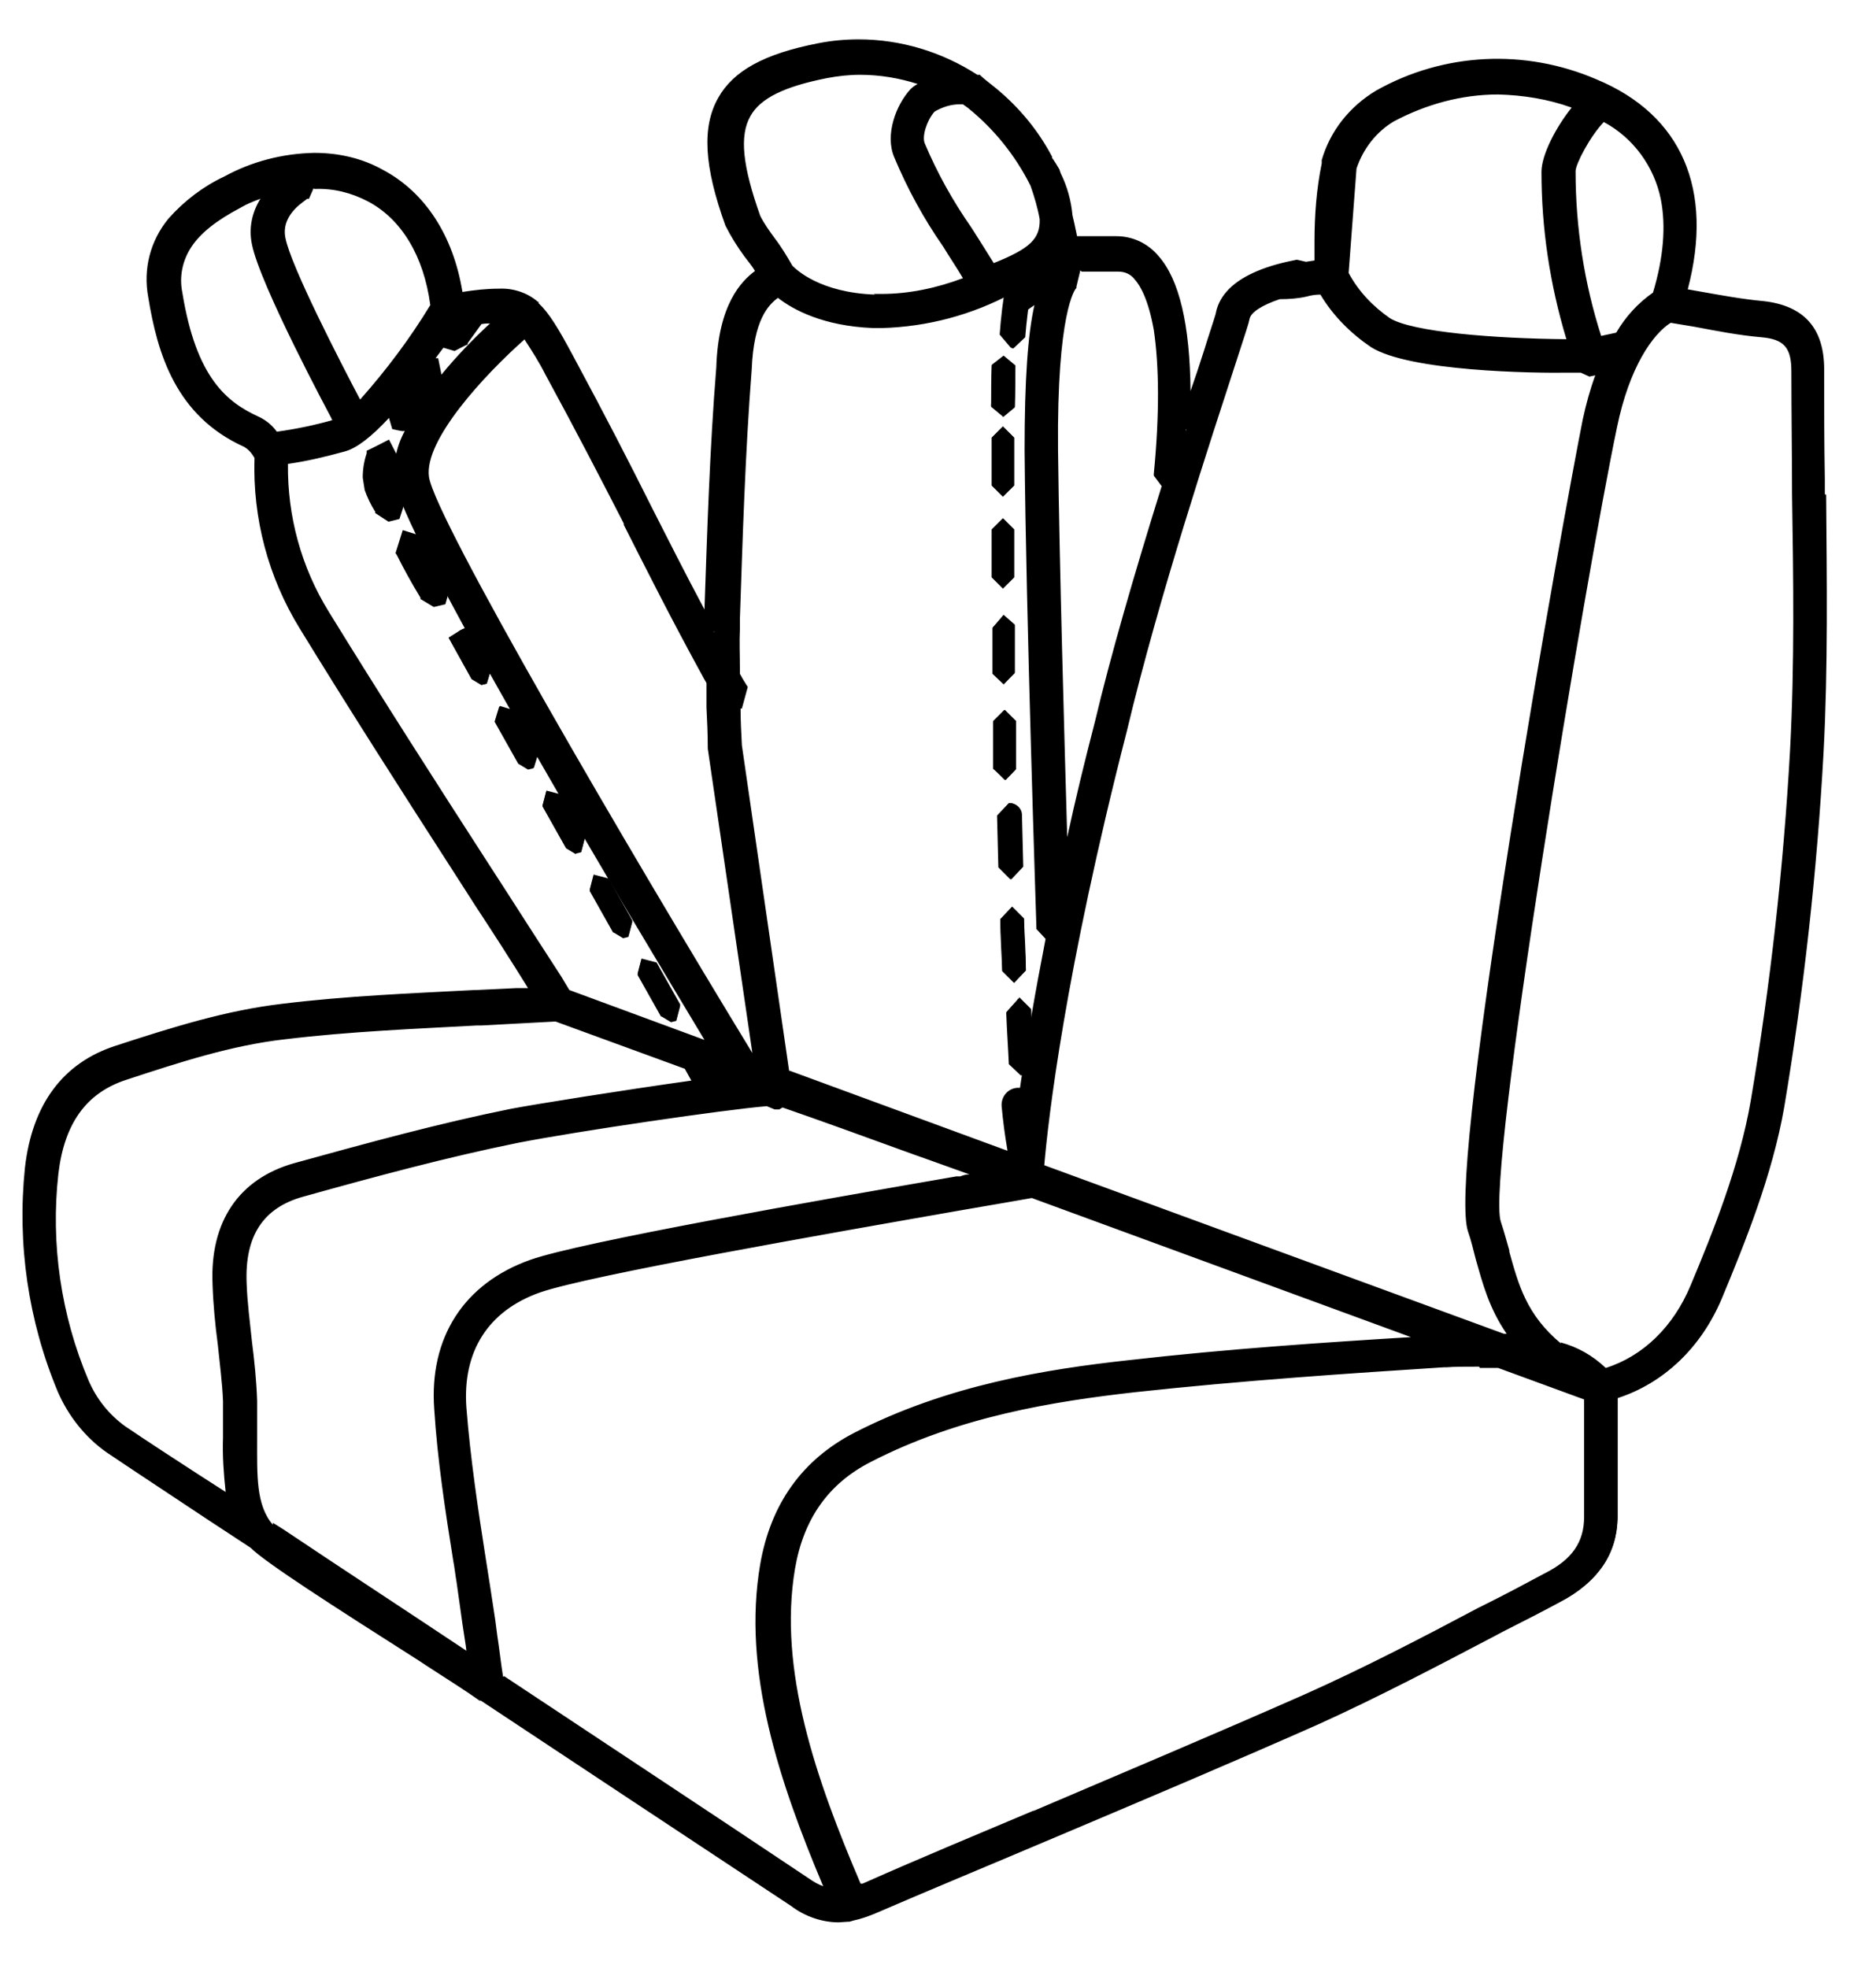 <?xml version="1.0" encoding="UTF-8"?>
<svg id="Layer_1" xmlns="http://www.w3.org/2000/svg" width="286" height="300" version="1.1" viewBox="0 0 286 300">
  <!-- Generator: Adobe Illustrator 29.5.1, SVG Export Plug-In . SVG Version: 2.1.0 Build 141)  -->
  <g id="Icon-06h">
    <g id="Group_23814">
      <g id="Group_23681">
        <path id="Path_9792" d="M100.8,154.9l1.5.9.8-.2.6-2.3-3.6-6.4-2.3-.6-.6,2.3,3.6,6.4Z"/>
        <path id="Path_9792_-_Outline" d="M102.3,155.7l-1.5-.9-3.6-6.4.6-2.3,2.3.6,3.6,6.4-.6,2.3-.8.2Z"/>
      </g>
      <g id="Group_23682">
        <path id="Path_9793" d="M93.5,142.1l1.5.9.8-.2.6-2.3-3.6-6.4-2.3-.6-.6,2.3,3.6,6.4Z"/>
        <path id="Path_9793_-_Outline" d="M95,142.9l-1.5-.9-3.6-6.4.6-2.3,2.3.6,3.6,6.4-.6,2.3-.8.2Z"/>
      </g>
      <g id="Group_23683">
        <path id="Path_9794" d="M87.8,130.1l.8-.2.6-2.3-3.6-6.4-2.3-.6-.6,2.3,3.6,6.4,1.5.9Z"/>
        <path id="Path_9794_-_Outline" d="M87.8,130.1l-1.5-.9-3.6-6.4.6-2.3,2.3.6,3.6,6.4-.6,2.3-.8.2Z"/>
      </g>
      <g id="Group_23680">
        <g id="Group_23679">
          <path id="Path_9790" d="M277.5,75.1c0-6.2-.2-12.4-.1-18.6,0-5.8-2.8-8.9-8.4-9.5-3.3-.4-6.7-1-10-1.5l-2.6-.5c4.3-15.3-.3-26.6-13.1-31.9-10.6-4.6-22.7-4-32.8,1.7-3.8,2.2-6.6,5.8-7.9,10v.3s0,0,0,0h0c-.8,3.9-1.2,7.8-1.1,11.8,0,1.2,0,2.4,0,3.7l-2.2.3-1.3-.3c-1,.2-10.3,1.7-11.4,7.2,0,.4-.9,3-1.9,5.9-1,3.2-2.4,7.3-3.9,12,.6-13.1-.9-21.8-4.6-26-1.4-1.7-3.5-2.7-5.7-2.7-1,0-5.1,0-6.7,0l-.5-2.6-.3-1.4h0c-.2-2.2-.8-4.2-1.7-6.2l-.2-.6-.9-1.6v-.2c-2.2-3.9-5-7.4-8.4-10.2h0c0,0-1.4-1.2-1.4-1.2l-.9-.7h-.3c-7-4.7-15.5-6.4-23.7-4.9-7.9,1.5-12.4,4-14.6,7.9-2.4,4.2-2,9.9,1.2,18.8.7,1.6,1.7,3.1,2.8,4.5.7,1,1.5,2.1,2,3-1.9,1.3-5.9,4.3-6.2,14.5-1,12.6-1.4,25.5-1.8,38.1v1.6c0,0,0,.6,0,.6-3.7-7-6.7-12.9-9.6-18.5-3.4-6.8-7-13.9-12-23.1-2.2-4-3.6-6.4-5.2-7.9h0s0,0,0,0c-2.4-2.3-5.3-2.1-11.8-1.2-1.3-8.7-5.4-15.4-11.8-18.8-6.7-3.6-15.3-3.2-23.4,1-5.5,2.9-12.7,7.8-11.1,17.5,1.3,8.4,4.1,17.7,14.1,22.2,1,.5,1.7,1.4,2.1,2.4-.3,9,2,17.9,6.8,25.6,8.1,13.3,16.7,26.6,25,39.5,3.5,5.4,7,10.8,10.4,16.2l.2.3c-3.2.2-6.4.3-9.5.5-9.7.4-19.7.9-29.5,2.1-8.5,1-16.8,3.6-25.2,6.4-7.7,2.6-12.1,8.6-13.2,17.9-1.3,11.5.4,23.1,4.9,33.7,1.5,3.6,4,6.7,7.2,8.9,7.3,4.9,14.6,9.7,22,14.5,2.1,2.1,12.4,8.8,25.8,17.2,3.8,2.4,7.1,4.5,9.1,5.8h0c15.8,10.4,31.7,20.9,47.5,31.4,2,1.4,4.4,2.3,6.9,2.3l1.7-.2h.1s.5,0,.5,0c1-.2,2-.5,3-.9,8.6-3.7,17.3-7.4,26-11,13.6-5.7,27.7-11.7,41.4-17.8,9.1-4.1,18.1-8.8,26.8-13.3,3.4-1.8,6.7-3.5,10.1-5.3,5.5-2.8,8.3-7,8.4-12.4,0-4.6,0-9.3,0-14.3v-4.2c7-2.1,12.7-7.4,15.9-15,3.5-8.4,7.7-18.8,9.5-29.1,3-17.9,5-35.9,6-54,.7-13.1.5-26.5.4-39.4M252.7,45.1c-1.2.7-3.5,2.4-5.8,6.2-1.1.3-2.3.6-3.4.8-2.8-8.4-4.2-17.2-4.2-26.1,0-1.6,2.8-6.5,5-8.6,11.8,6.4,11.3,18.3,8.4,27.7M212.1,17.7c8.9-5,19.5-5.6,29-1.8-2.5,2.9-5.2,7.6-5.2,10.2,0,8.9,1.4,17.8,4.1,26.3h-.6c-10.5,0-24.1-.8-28-3.3-2.8-1.9-5.2-4.4-6.8-7.4l1.2-16.3c1-3.3,3.2-6,6.2-7.8M187.8,54.6c1.3-4.1,1.9-5.7,2-6.3.3-1.7,2.9-2.9,5.3-3.7,1.4,0,2.7-.2,4-.4.9-.2,1.8-.3,2.7-.3,1.9,3.3,4.5,6.1,7.7,8.2,5.6,3.6,24.2,3.8,29.8,3.8h1.9c0-.1,1.2.5,1.2.5h.6c0-.1.8-.9.8-.9l1-.2c-1.2,2.8-2.1,5.7-2.7,8.7-2.8,13.4-20.7,113.9-17.6,123.3.5,1.5.9,2.9,1.2,4.3,1.1,4.2,2.3,8.5,5.7,12.6l-2.3-.2-70.9-26c.4-5.4,2.7-28.2,12.7-67,5-20.7,13-44.9,16.8-56.5M69.9,237.7c.5,3.2,1,6.4,1.4,9.7l.2,1.3c.2,1.2.4,3.1.7,4.8-10.4-6.9-20.8-13.7-31.2-20.6-2.9-3.2-2.8-8-2.7-13.7,0-1.9,0-3.9,0-5.8-.1-3-.5-6.1-.8-9-.3-2.9-.7-5.9-.8-8.9-.3-7.5,2.8-12.2,9.3-14.1,11.5-3.2,22-6,32.8-8.2,9.4-1.9,32.6-5.2,38.3-5.7l1.2.5h.2s.6-.4.6-.4c5.7,1.9,13.2,4.7,20.5,7.3,3.9,1.4,7.8,2.9,11.5,4.2-1.4.2-3,.5-4.7.8-21.5,3.8-57.6,10.1-65.3,12.8-9.7,3.4-14.9,11.4-14.1,21.9.6,7.8,1.8,15.5,2.9,23.1M170.3,40.4c1.2,0,2.4.5,3.2,1.5,2,2.3,5.2,9.3,3.2,30.3l1.3,1.7c-3.5,11.2-7.4,24.4-10.3,36.4-2.3,9.1-4.2,17.1-5.7,24.4-.4-13.8-1.4-47-1.6-66.2-.2-21.1,2.6-24.9,2.9-25.3l.6-2.1-1-.9h0s.3.1.3.1h0c2.3,0,6.1-.1,7.2,0M151.1,41.2c-1.3-2.2-2.6-4.2-3.8-6-2.8-4.1-5.2-8.4-7.2-13-.6-1.6.4-4.4,1.6-5.8,1.4-.8,2.9-1.3,4.5-1.4l.7.2.9.6c4.2,3.3,7.6,7.5,9.9,12.3.7,1.7,1.2,3.5,1.5,5.3.2,4-2.5,5.7-8.2,7.9M114.8,33c-2.8-7.8-3.3-12.7-1.4-15.9,1.7-2.9,5.5-4.9,12.3-6.2,5.5-1,11.2-.4,16.3,1.7-1,.3-1.9.8-2.8,1.5-2.1,2.3-3.5,6.4-2.3,9.4,2,4.8,4.5,9.3,7.5,13.6,1.1,1.7,2.4,3.7,3.6,5.7-4.3,1.8-9,2.8-13.7,2.9h-1.2c-9.6-.4-13.2-4.7-13.3-4.8-.7-1.5-1.6-2.9-2.6-4.2-.9-1.1-1.7-2.4-2.4-3.6M111.9,94.3c.4-12.5.8-25.4,1.8-38,.3-8.9,3.4-11,4.9-12,2.1,1.7,6.5,4.4,14.5,4.8h1.3c6.9-.1,13.7-2,19.7-5.3l1-.4-.3.6,1,2.2h.6c0,.1,1.6-1,1.6-1,1.6-3.9,3.2-4.9,3.3-5h.1c0-.1,1.1,0,1.1,0h-.9c-1.4.8-4.8,4.9-4.6,28.3.2,24.6,1.8,72.1,1.8,72.6l1.5,1.6c-2,10.2-3.3,18.3-4.1,24.2l-1.1-.3c-.9,0-1.6.9-1.6,1.9.2,2.6.5,5.1,1.1,7.6l.4.6v.3s-35.5-13-35.5-13l-7.3-50.2c0-2.1-.1-4.1-.2-6.1v-.4s.4,0,.4,0l.6-2.3c-.6-1-.8-1.5-1.1-1.9,0-2.4-.2-4.8-.1-7v-1.6ZM95.8,79.4c3.5,7,7.2,14.2,12.3,23.5l.5.9c0,1.3,0,2.5,0,3.9,0,2,.2,4,.2,6.1h0c0,.1,0,.2,0,.2l7.1,48.5-1.3-.5c-13.8-22.8-48.9-81.8-50.1-89.3-1-6.5,9.9-17.5,15.6-22.4,1.4,1.9,2.7,3.9,3.7,6.1,4.9,9.1,8.5,16.1,11.9,22.9M66.5,46.7c-3.2,5.2-8.3,12.4-12.1,16v-1.1c-3-5.5-10.9-20.8-11.7-25.2-.8-4.3,3.6-6.6,3.8-6.7l.8-1.8c3.2-.2,6.4.5,9.3,2,5.5,3,9.1,8.9,10,16.8M39,64.3c-8.5-3.8-10.8-11.6-12.1-19.5-.9-5.8,2-10.1,9.3-13.9,1.9-1,3.9-1.7,6-2.3-2.4,2.1-3.5,5.3-2.9,8.4,1.1,5.9,11.5,25.4,12,26.2l1.4.8-1.2.6c-3.2.9-6.4,1.6-9.6,2-.7-1-1.7-1.8-2.8-2.4M74.4,133.2c-8.3-12.9-16.9-26.2-25-39.5-4.4-7.1-6.6-15.4-6.3-23.7h0c3.2-.5,6.3-1.1,9.3-2,2.6-.8,5.8-4.1,8.9-7.9l-1.4,2.3.7,2.3.8.2,1.5-.9c1.1-2.1,2.5-4.2,3.7-6.2l-.5-2.4-1.2-.2c1-1.5,2-2.8,2.8-4l.6,1,1,.3,1.4-.7c1.2-1.8,2.1-2.9,2.1-2.9v-.3c1.4-.2,2.8-.3,4.2-.1-5.2,4.6-17.1,16.2-15.9,24.7,1.3,8.7,37.6,69.3,48.3,86.9l-2.3-.9-1.5-.6-19.4-7.1-1.4-2.3c-3.5-5.4-6.9-10.8-10.4-16.2M12.7,210.7c-4.3-10.1-5.9-21.1-4.7-32,.9-8,4.5-12.9,10.9-15,8.3-2.7,16.4-5.3,24.5-6.2,9.7-1.1,19.6-1.6,29.2-2,4-.2,8-.4,12.1-.6l20.2,7.4,1.2,2.2,1.5.9.8-.2.8-1.2,2.6,1c-10.7,1.3-29.4,4.2-33.9,5.1-10.9,2.2-21.4,5-33,8.2-8,2.2-12.2,8.4-11.8,17.5.1,3.1.5,6.2.8,9.1.3,2.9.7,5.9.8,8.8,0,1.9,0,3.7,0,5.6-.2,3.4,0,6.8.7,10.2-5.7-3.7-11.3-7.5-17-11.2-2.6-1.9-4.7-4.4-5.9-7.4M76,256c-.4-2.2-.8-5.7-1.1-7.8l-.2-1.3c-.5-3.2-1-6.5-1.5-9.7-1.2-7.5-2.3-15.2-2.9-22.8-.7-9,3.5-15.5,11.8-18.4,7.5-2.6,44.8-9.2,64.8-12.7,4.5-.8,8.2-1.4,10.6-1.9l62,22.7c-14.1.8-30.7,1.9-47.1,3.8-12.8,1.4-27.7,3.9-41.7,11-7.7,3.9-12.3,10.4-13.9,19.4-2.9,16.9,3.6,34.7,10.2,50.3-1.5-.2-3-.8-4.2-1.7-15.6-10.4-31.2-20.7-46.9-31M242.3,231.1c0,4.1-2.1,7.1-6.5,9.4-3.4,1.7-6.8,3.5-10.2,5.3-8.6,4.5-17.6,9.2-26.6,13.3-13.7,6.1-27.8,12-41.4,17.7-8.7,3.6-17.3,7.3-26,11l-1.1.4c-6.6-15.3-13.1-32.9-10.4-49.2,1.3-7.9,5.3-13.4,12.1-16.9,13.5-6.9,28.1-9.3,40.5-10.7,16.5-1.9,33.1-3,47.2-3.8,1.8,0,5-.3,8.5-.1l13.8,5.1v4.2c0,5,0,9.7,0,14.3M273.7,114.3c-1,18-3,35.8-6,53.6-1.7,10-5.9,20.2-9.3,28.4-2.8,6.8-7.9,11.5-14,13.2-1.9-2-4.4-3.4-7.1-4.1-5.6-4.5-6.9-9.4-8.3-14.5-.4-1.5-.8-3-1.3-4.5-2.6-7.7,13.6-102.4,17.7-121.5,2.6-12.4,7.6-16,8.9-16.7,1.3.2,2.6.5,4,.7,3.3.6,6.8,1.2,10.2,1.6,3.9.4,5.3,2.1,5.3,6.1,0,6.2,0,12.4.1,18.6.2,12.9.3,26.2-.3,39.2"/>
          <path id="Path_9790_-_Outline" d="M127.9,293h0c-2.6,0-5.2-.9-7.3-2.5-16.2-10.7-32.2-21.3-47.3-31.3h-.2c-1.8-1.3-4.8-3.2-8.2-5.4l-.9-.6c-13.2-8.4-23.5-15-25.8-17.3-2.1-1.4-4.3-2.8-6.4-4.2-5.1-3.4-10.3-6.8-15.5-10.3-3.3-2.3-5.9-5.6-7.5-9.3-4.5-10.8-6.2-22.5-5-34.1,1.1-9.7,5.8-16,13.8-18.6,8.9-2.9,16.9-5.4,25.4-6.4,9.7-1.2,19.7-1.6,29.3-2.1h.2c2.1-.1,4.2-.2,6.3-.3h1.7c-2.6-4.2-5.3-8.4-8-12.5l-3.4-5.3c-7.8-12.1-15.8-24.6-23.4-37-4.8-7.8-7.2-16.8-6.9-26-.4-.7-.9-1.3-1.6-1.7-10.4-4.7-13.2-14.2-14.6-22.8-.8-4.3.3-8.6,3.1-12,2.4-2.7,5.3-4.9,8.5-6.4,4.2-2.3,8.9-3.5,13.7-3.6,3.7,0,7.3.8,10.5,2.6,6.4,3.4,10.7,10,12.1,18.6,1.9-.3,3.7-.5,5.6-.5,2.1-.1,4.3.6,5.9,2h.1c0,0,0,.2,0,.2,1.6,1.5,3,3.8,5.3,8.1,4.9,9.1,8.5,16.1,12,23.1,2.4,4.7,4.9,9.7,8,15.5.4-11.6.8-24.6,1.8-36.9.3-9.7,3.9-13.2,5.9-14.7-.4-.7-1-1.4-1.6-2.2h0c-1.1-1.5-2.1-3.1-2.9-4.7-3.3-9.1-3.6-15.1-1.1-19.5,2.3-4.1,7-6.7,15.2-8.3,2-.4,4.1-.6,6.2-.6,6.4,0,12.7,1.9,18.1,5.4h.4c0,.1,1,.9,1,.9l1.5,1.2c3.5,2.9,6.4,6.4,8.5,10.4v.2c.1,0,1.1,1.7,1.1,1.7l.2.6c1,2,1.6,4.2,1.8,6.4l.3,1.3.4,1.9c.8,0,2.1,0,3.4,0s2.2,0,2.6,0h0c2.5,0,4.8,1.1,6.4,3,3.2,3.6,4.8,10.5,4.9,20.6.7-2,1.4-4.1,2.1-6.3l.5-1.6c.6-1.9,1.3-3.9,1.3-4.2.6-2.6,2.7-4.7,6.3-6.2,1.9-.8,3.9-1.3,5.9-1.7h.2s1.3.3,1.3.3l1.3-.2c0-1,0-2,0-2.9,0-4,.3-8,1.1-11.9v-.3h0c0,0,0-.2,0-.2,1.3-4.5,4.3-8.2,8.3-10.6,10.3-5.8,22.7-6.4,33.6-1.7,13,5.4,17.9,16.8,13.9,32l1.7.3c3.4.6,6.6,1.2,9.9,1.5,6.1.7,9.2,4.1,9.2,10.4,0,5.6,0,11.2.1,16.7v2.3c.2,12.8.3,26-.3,39.1-1,18.1-3,36.2-6,54.1-1.8,10.5-6.1,20.9-9.5,29.3-3.1,7.6-8.7,13-15.8,15.3v3.6c0,5,0,9.7,0,14.3,0,5.7-3,10.2-8.8,13.2-2.8,1.5-5.7,3-8.5,4.4l-1.7.9c-8.2,4.3-17.5,9.2-26.8,13.4-13.1,5.8-26.6,11.5-39.6,17l-1.9.8c-8,3.4-17.2,7.2-26,11-1,.4-2.1.8-3.1,1l-.7.2h-.2s-1.5.1-1.5.1ZM73.8,257.6h.2c15.1,10.1,31.3,20.8,47.5,31.5,1.8,1.3,4,2.1,6.3,2.2l1.8-.2h0s.2,0,.2,0c1-.2,1.9-.5,2.8-.9,8.8-3.8,17.9-7.6,26-11l1.9-.8c13-5.5,26.5-11.1,39.5-17,9.3-4.1,18.6-9,26.7-13.3l1.7-.9c2.8-1.5,5.6-3,8.5-4.4,5.2-2.7,7.9-6.6,7.9-11.6,0-4.6,0-9.4,0-14.3v-4.9l.6-.2c6.9-2.1,12.3-7.2,15.3-14.5,3.4-8.3,7.7-18.6,9.4-29,3-17.8,5-35.8,6-53.9.7-13,.5-26.2.4-38.9v-2.3c0-5.5-.2-11.2-.1-16.8,0-5.3-2.4-8.1-7.6-8.6-3.3-.4-6.6-.9-10-1.6l-3.6-.6.3-.9c2.1-7.4,2.1-13.8,0-19.1-2.1-5.2-6.3-9.2-12.5-11.8-10.4-4.5-22.2-3.9-32.1,1.6-3.6,2.1-6.2,5.5-7.4,9.4v.5c0,0-.1,0-.1,0-.7,3.7-1.1,7.5-1.1,11.3,0,1.2,0,2.4,0,3.7v.7s-3.1.4-3.1.4l-1.3-.3c-1.3.2-9.5,1.8-10.5,6.5,0,.4-.5,1.7-1.4,4.4l-.5,1.6c-1.4,4.2-2.7,8.2-3.9,12l-1.7-.3c.6-12.9-.9-21.4-4.3-25.3-1.3-1.5-3.1-2.4-5.1-2.4h0c-.2,0-.9,0-2.5,0s-3.7,0-4.1,0h-.7s-1-4.7-1-4.7h0c-.2-2.1-.8-4.1-1.7-5.9h0c0,0-.2-.6-.2-.6l-1-1.8c-2-3.8-4.8-7.2-8.1-9.9h0s-1.4-1.1-1.4-1.1l-.7-.6h-.3c0,0-.1-.2-.1-.2-5.1-3.4-11.1-5.2-17.3-5.2-2,0-3.9.2-5.8.6-7.7,1.5-12,3.8-14.1,7.4-2.2,3.9-1.8,9.5,1.3,18,.7,1.5,1.6,2.9,2.6,4.2h0c.8,1.1,1.6,2.3,2.1,3.1l.4.7-.7.5c-1.5,1-5.5,3.7-5.8,13.8h0c-1,12.8-1.4,26.2-1.8,38.1v1.6c0,0,0,.5,0,.5l-1.7.4c-3.8-7.2-6.8-13.1-9.6-18.5-3.5-7-7-13.9-12-23.1-2.2-4.1-3.5-6.3-4.9-7.6h0s0-.1,0-.1c-1.3-1.2-3-1.8-4.8-1.6-2.1,0-4.2.3-6.2.6h-.9c0,.1-.1-.8-.1-.8-1.2-8.5-5.2-14.9-11.3-18.1-3-1.6-6.3-2.4-9.7-2.4-4.5,0-8.9,1.2-12.9,3.4-3,1.4-5.7,3.5-7.9,6-2.5,2.9-3.5,6.8-2.7,10.6,1.3,8.2,3.9,17.2,13.5,21.5,1.3.6,2.2,1.8,2.6,3.2h0c-.3,8.9,2,17.7,6.7,25.2,7.6,12.4,15.6,24.9,23.4,37l3.4,5.3c2.8,4.4,5.8,8.9,8.6,13.4l1,1.6h-1.5c0,0-3.3.2-3.3.2-2.1.1-4.2.2-6.3.3h-.2c-9.6.5-19.5.9-29.2,2.1-8.3,1-16.2,3.4-25,6.3-7.3,2.4-11.6,8.2-12.6,17.2-1.2,11.3.4,22.8,4.8,33.2,1.4,3.4,3.8,6.4,6.8,8.5,5.2,3.4,10.4,6.9,15.5,10.2,2.2,1.4,4.3,2.9,6.5,4.3h0c0,0,0,.1,0,.1,2,2.1,12.8,9,25.6,17.1l.9.6c3.3,2.1,6.1,3.9,8,5.1ZM128.5,289.7l-1.5-.2c-1.7-.2-3.2-.9-4.6-1.8-15.5-10.3-31.2-20.6-46.4-30.7l-.8-.5v-.4c-.4-1.9-.8-4.8-1.1-6.9l-.3-2.3c-.5-3.3-1-6.6-1.5-9.7-1.1-7.1-2.3-15.1-2.9-22.9-.7-9.4,3.7-16.2,12.4-19.3,7.6-2.7,44.9-9.2,64.9-12.7,4.9-.8,8.3-1.5,10.6-1.9h.2s62.2,22.8,62.2,22.8l-.3,1.7c-14,.8-30.5,1.9-47,3.8-12.6,1.4-27.5,3.8-41.4,10.9-7.4,3.8-11.9,10.1-13.4,18.7-2.8,16.4,3.3,33.6,10.2,49.8l.6,1.4ZM76.8,255.5h.1c15.2,10.1,31,20.5,46.4,30.8.7.5,1.4.9,2.2,1.2-6.7-15.9-12.4-32.9-9.6-49.1,1.6-9.2,6.4-15.9,14.3-20,14.2-7.3,29.2-9.7,42-11.1,14.9-1.7,29.8-2.7,42.9-3.5l-57.8-21.2c-2.3.4-5.7,1-10.4,1.8-20,3.5-57.2,10-64.6,12.6-7.9,2.8-11.8,9-11.2,17.5.6,7.7,1.8,15.7,2.9,22.7.5,3.1,1,6.4,1.5,9.7l.3,2.3c.3,1.9.6,4.6.9,6.4ZM130.1,289.3l-.3-.7c-7-16.3-13.1-33.6-10.4-49.7,1.4-8.2,5.5-13.9,12.5-17.5,13.7-7,28.3-9.3,40.8-10.7,16.5-1.9,33.2-3,47.2-3.8h.4c1.3,0,3.1-.2,5.1-.2s2.1,0,3.1,0h.1s14.6,5.3,14.6,5.3v4.8c0,5,0,9.7,0,14.3,0,4.5-2.2,7.7-7,10.2-2.8,1.4-5.6,2.9-8.4,4.4l-1.8.9c-8.2,4.3-17.4,9.2-26.6,13.3-13.7,6.1-27.7,12-41.3,17.7h-.1c-7.8,3.3-16.9,7.2-26,11.1h0s-1.9.6-1.9.6ZM225.5,208.3c-2,0-3.8,0-5,.1h-.4c-14,.9-30.6,2-47.1,3.8-12.4,1.4-26.8,3.7-40.2,10.6-6.5,3.3-10.3,8.7-11.6,16.3-2.6,15.4,3.2,32.1,10,48h.3c9-4,18.2-7.8,26-11.1h.1c13.6-5.8,27.6-11.7,41.2-17.7,9.2-4.1,18.4-8.9,26.5-13.2l1.8-.9c2.8-1.4,5.6-2.9,8.4-4.4,4.2-2.1,6-4.8,6-8.6,0-4.6,0-9.3,0-14.3v-3.6l-13.1-4.8c-.9,0-1.9,0-2.8,0ZM73.3,255.3l-1.7-1.1c-9.9-6.5-19.9-13.1-29.6-19.5l-1.7-1.2h0c-3.1-3.5-3-8.8-2.9-14.4,0-1.9,0-3.8,0-5.7-.1-2.9-.5-5.9-.8-9-.3-2.8-.7-6-.8-9-.3-3.4.5-6.8,2.2-9.7,1.8-2.6,4.6-4.5,7.7-5.2,11.5-3.2,21.9-6,32.9-8.2,9.4-1.9,32.6-5.2,38.4-5.7h.2s1.1.5,1.1.5l.7-.4h.4c5.6,2,12.6,4.6,20.5,7.5l1.7.6c3.3,1.2,6.7,2.4,9.8,3.6l-.2,1.7c-.9.1-1.8.3-2.8.5-.6.1-1.3.2-1.9.3h-.6c-21.3,3.8-57,10.1-64.6,12.8-9.3,3.3-14.2,10.9-13.5,21,.6,7.8,1.8,15.5,2.9,23,.2,1.1.3,2.2.5,3.2.3,2.1.7,4.3.9,6.4l.2,1.3c.2,1.4.5,3.4.7,4.8l.3,2ZM41.6,232.1l1.6,1c9.1,6.1,18.6,12.3,27.9,18.5-.1-1-.3-2-.4-2.8l-.2-1.3c-.3-2.1-.6-4.3-.9-6.4-.2-1.1-.3-2.2-.5-3.2-1.2-7.5-2.4-15.3-2.9-23.1-.8-10.9,4.5-19.2,14.7-22.8,7.7-2.7,43.5-9,64.9-12.7h.6c.5-.2.9-.3,1.4-.3-2.2-.8-4.5-1.6-6.7-2.4l-1.7-.6c-7.7-2.8-14.6-5.3-20.1-7.2l-.5.3h-.7s-1.2-.5-1.2-.5c-6.2.5-28.8,3.8-38,5.6-10.8,2.2-21.2,5-32.7,8.2-6.1,1.7-8.9,6-8.6,13.2.1,2.9.5,5.9.8,8.8.4,3.1.7,6.1.8,9.1,0,2,0,3.9,0,5.9,0,5.4-.2,10,2.4,13h0ZM37,231.2l-1.9-1.2c-2-1.3-3.9-2.6-5.9-3.9-3.6-2.4-7.4-4.9-11.1-7.3-2.8-2-4.9-4.6-6.2-7.8-4.3-10.2-6-21.4-4.7-32.4,1-8.4,4.7-13.5,11.5-15.8,8.3-2.8,16.5-5.3,24.7-6.3,9.9-1.1,20.2-1.6,29.3-2h.7c3.7-.2,7.6-.4,11.4-.6h.2s20.6,7.6,20.6,7.6l1.3,2.2,1,.6h.2s1-1.6,1-1.6l3.3,1.2-.2,1.7c-10.9,1.3-29.4,4.2-33.8,5.1-10.9,2.2-21.4,5-33,8.2-3.5.8-6.5,2.9-8.5,5.8-2,3.2-2.9,7-2.6,10.8.1,3,.5,6.1.8,9h0c.4,3.1.7,6,.8,8.9,0,1.9,0,3.8,0,5.6-.2,3.3,0,6.7.7,10l.5,2.2ZM84.6,155.7c-3.7.2-7.5.4-11.2.6h-.7c-9.1.5-19.3.9-29.2,2.1-8.1.9-16.1,3.5-24.3,6.2-6.1,2-9.4,6.7-10.3,14.3-1.2,10.7.4,21.6,4.6,31.5,1.2,2.8,3.1,5.2,5.6,7,3.7,2.5,7.4,4.9,11.1,7.3l4.2,2.7c-.3-2.8-.5-5.5-.4-8.3,0-1.8,0-3.7,0-5.5-.1-2.8-.5-5.7-.8-8.7h0c-.4-3-.7-6.1-.8-9.2-.4-9.5,4-16,12.4-18.4,11.6-3.2,22.2-6.1,33.1-8.3,3.7-.7,16.8-2.8,27.5-4.3l-1-1.8-19.7-7.2ZM244.2,210.4l-.4-.4c-1.8-1.8-4.1-3.2-6.7-3.8h-.2s-.1-.2-.1-.2c-5.9-4.7-7.3-10-8.6-15v-.2c-.4-1.4-.8-2.9-1.3-4.3-1.4-4.3,2.6-33.3,6.3-56.9,4.2-26.8,9.2-55.3,11.3-65.1,2.7-12.7,7.8-16.5,9.4-17.3l.3-.2h.3c1.3.3,2.6.5,4,.7,3.3.6,6.7,1.2,10.1,1.6,4.4.5,6.1,2.5,6.1,7,0,6.4,0,12.9.1,18.6.2,12.8.3,26.1-.4,39.2-1,18-3,35.9-6,53.7-1.7,10.1-5.9,20.4-9.3,28.6-2.8,6.9-8.1,11.9-14.6,13.7h-.5ZM237.9,204.6c2.6.7,4.9,2,6.9,3.9,5.7-1.8,10.3-6.3,12.9-12.5,3.4-8.1,7.5-18.3,9.2-28.2,3-17.7,5-35.6,6-53.5.7-13.1.5-26.3.3-39.1,0-5.7-.1-12.3-.1-18.6,0-3.6-1.1-4.9-4.6-5.2s-7-1-10.2-1.6c-1.2-.2-2.4-.4-3.6-.6-2.7,1.7-6.3,6.7-8.2,16-4.6,21.9-20,114-17.7,121,.5,1.5.9,3,1.3,4.4v.2c1.4,5,2.6,9.6,7.9,14h0ZM233.6,205.4l-4.5-.4h-.1s-71.5-26.3-71.5-26.3v-.7c.5-6,2.9-28.8,12.8-67.2,5-20.6,12.9-44.8,16.8-56.4h0c1.3-4.1,1.9-5.8,2-6.3.4-1.7,2.4-3.2,5.9-4.4h.1s.1,0,.1,0c1.3,0,2.6-.1,3.9-.4,1-.2,1.9-.3,2.9-.3h.5s.3.4.3.4c1.8,3.2,4.3,5.9,7.4,7.9,4.3,2.7,17.9,3.7,29.3,3.7h2.1c0-.1,1.2.4,1.2.4h0s.8-.8.8-.8l2.9-.5-.6,1.5c-1.2,2.8-2.1,5.6-2.7,8.6-1.4,6.4-6.5,34.5-11,63.1-7.4,46.9-7.3,57.5-6.6,59.7.5,1.4.9,2.9,1.2,4.3h0c1,3.9,2.2,8.3,5.5,12.4l1.3,1.6ZM229.4,203.3h.3c-2.7-3.9-3.7-7.8-4.7-11.3h0c-.4-1.5-.7-2.9-1.2-4.3-1.4-4.2.8-24.5,6.5-60.6,4.5-28.6,9.7-56.7,11-63.2.5-2.3,1.1-4.5,1.9-6.7l-.9.2-1.3-.6h-1.7c-5.6.1-24.5-.2-30.3-3.9-3.1-2.1-5.8-4.8-7.7-8-.7,0-1.4.1-2.1.3-1.3.3-2.7.4-4.1.4-2.7.9-4.4,2-4.6,3h0c-.1.6-.6,2.1-2,6.4h0c-3.8,11.7-11.8,35.8-16.7,56.4-9.5,37-12,59.3-12.6,66.2l70.1,25.7ZM155.7,178.1l-37-13.6-7.4-50.8c0-2.1-.1-4.1-.2-6v-1.2s.6,0,.6,0l.4-1.4c-.4-.7-.6-1.1-.8-1.4l-.2-.3v-1.1c-.1-2.1-.2-4.2-.1-6.2v-1.6c.4-11.8.8-25.3,1.9-38,.3-9.4,3.8-11.7,5.3-12.7l.6-.4.5.4c1.9,1.6,6.2,4.2,13.9,4.6h1.3c6.7-.1,13.3-1.9,19.2-5.2h.1c0,0,3.2-1.4,3.2-1.4l-1.2,2.3.6,1.3.9-.6c1.4-3.4,2.9-4.7,3.4-5.1l.4-.4,1.4.3.2-.2.7.3c1.5,0,3.1,0,4.4,0s2.3,0,2.7,0c1.5,0,2.9.7,3.8,1.8,2.6,2.9,5.3,10.6,3.5,30.6l1.3,1.8v.4c-4.5,14-8,26.2-10.4,36.3-2,8-3.9,15.7-5.7,24.4l-1.8-.2c-.2-7.3-1.4-45-1.6-66.2-.2-19.3,2.1-24.4,2.9-25.7l.4-1.4-.4-.3h-.7c-.9.7-4.1,4.5-3.9,27.4.2,23.4,1.6,68,1.8,72.3l1.6,1.7v.5c-1.8,8.8-3.2,16.9-4.2,24.1v1.1c-.1,0-2-.6-2-.6-.4.1-.7.5-.6.9.2,2.4.5,4.9,1,7.3l.5.7-.2,1.7ZM120.4,163.2l33.2,12.2c-.4-2.3-.7-4.6-.9-6.8-.1-1.4.9-2.7,2.4-2.8h.2s.2,0,.2,0c1-6.9,2.3-14.5,3.9-22.7l-1.4-1.5v-.3c0-.3-1.6-48.1-1.8-72.7,0-10.8.5-17.7,1.5-22.1l-1,.7-1.5-.3-.9-2.2c-6.1,3.3-12.9,5.1-19.8,5.3h-1.4c-7.6-.3-12.2-2.8-14.5-4.6-1.5,1.1-3.7,3.4-4,10.9h0c-1,12.8-1.4,26.2-1.8,38v1.6c-.1,1.9,0,4,0,6.1v.7c.2.4.5.9,1,1.7l.2.3-.9,3.3h-.2c0,1.8.1,3.7.2,5.6l7.2,49.6ZM164.7,41.2l-.6,2.5v.2c-.2.1-3,3.7-2.8,24.7.2,17.1,1,45.1,1.4,59,1.3-6,2.7-11.7,4.2-17.5,2.4-10.1,5.9-22.2,10.2-36l-1.2-1.6v-.3c.9-9.2.8-16.5,0-21.9-.8-4.5-2-6.7-2.9-7.7-.6-.8-1.5-1.2-2.5-1.2h0c-.3,0-.9,0-2.6,0-.8,0-1.9,0-3,0ZM117,163.9l-2.9-1.1-.2-.3c-.5-.8-48.8-80.4-50.2-89.7-1.2-7.9,13-20.7,15.9-23.2l.7-.6.6.7c1.5,1.9,2.8,4,3.8,6.2,4.9,9.1,8.5,16.1,11.9,22.9v.2c3.6,6.9,7.2,14.1,12.3,23.4l.6,1.1v.2c0,.6,0,1.3,0,1.9,0,.7,0,1.3,0,2,0,2,.2,4,.2,6v.2c0,0,0,.2,0,.2l7.2,49.8ZM80,51.7c-6.1,5.4-15.4,15.4-14.6,21,1,6.5,30.4,56.8,49.3,87.8l-6.8-46.4v-.2c0-2-.1-4.1-.2-6.1,0-.7,0-1.4,0-2.1,0-.6,0-1.1,0-1.6l-.4-.7c-5.1-9.3-8.7-16.5-12.2-23.4v-.2c-3.5-6.8-7.1-13.8-12-22.8-.9-1.8-2-3.5-3.1-5.2ZM111.6,161.9l-6.2-2.3-19.7-7.2-1.5-2.5c-2.9-4.5-5.8-9-8.6-13.5l-2.2-3.4c-8.2-12.7-16.6-25.8-24.6-38.8-4.5-7.2-6.7-15.7-6.4-24.2v-.8h.8c3.1-.6,6.2-1.2,9.2-2.1,2-.6,4.8-3.2,8.4-7.6l1.5,1-1.2,2,.4,1.4,1-.6c.9-1.7,2.1-3.6,3.4-5.7l-.3-1.4-2-.4.8-1.1c.9-1.3,1.8-2.5,2.7-4l.8-1.2,1.2,2h.3c0,.1.9-.3.9-.3.9-1.3,1.6-2.2,1.9-2.6l.2-.7h.6c1-.2,2-.3,3-.3.5,0,1,0,1.4.1l1.8.3-1.4,1.2c-3.7,3.3-7.2,6.9-10.2,10.8-4.1,5.3-5.9,9.7-5.3,13.2,1,6.7,25.6,49.2,48.2,86.6l1.3,2.2ZM86.8,150.9l20.6,7.6c-5.4-9-16.5-27.4-26.4-44.7-13.2-23-20.2-36.6-20.8-40.4-.3-2.7.2-5.3,1.5-7.7h-.2c0,.1-1.7-.3-1.7-.3l-.5-1.7c-2.7,2.9-4.9,4.6-6.7,5.1-2.9.8-5.8,1.5-8.7,1.9-.1,7.9,2,15.7,6.2,22.5,8,13,16.4,26.1,24.6,38.8l2.2,3.4c2.8,4.4,5.8,9,8.7,13.5l1.2,2ZM66.4,54.6h.4c0,0,.5,2.5.5,2.5,2.3-2.8,4.8-5.4,7.4-7.8-.4,0-.8,0-1.3.1h0s-.8,1.1-2.1,2.9v.2c-.1,0-2,1-2,1l-1.7-.5h0c-.4.5-.8,1.1-1.2,1.6h0ZM41.4,67.7l-.3-.4c-.7-.9-1.5-1.6-2.5-2.1-8.9-3.9-11.3-12-12.6-20.2-.5-2.9,0-5.9,1.7-8.3,1.6-2.4,4.2-4.5,8.1-6.5,2-1,4-1.8,6.2-2.3l3.2-.8-2.4,2.3c-2.2,1.9-3.2,4.8-2.7,7.6,1,5.5,10.6,23.6,11.8,25.7l1.6,1-.2-1.7c-1-1.9-10.6-20.1-11.6-25.3-.7-3.8,2.1-6.5,3.9-7.5l.9-2h.6c.3,0,.6,0,.9,0,3.1,0,6.1.7,8.9,2.1,5.8,3.1,9.5,9.3,10.5,17.5v.3s-.1.3-.1.3c-3.4,5.6-8.6,12.7-12.3,16.2l-.7.7h.2c0,.1-.7.5-.7.5h0s0,0,0,0l-1.9,1h0c-3.2,1-6.5,1.7-9.8,2.1h-.5ZM39.7,30.3c-1.1.4-2.1.8-3.1,1.4-3.6,1.9-6,3.8-7.4,5.9-1.4,2.1-1.9,4.6-1.4,7,2.1,13,6.8,16.7,11.6,18.9,1.1.5,2.1,1.3,2.8,2.3,2.9-.4,5.8-1,8.6-1.8h-.2c0-.1-.1-.3-.1-.3-.1-.2-10.9-20.3-12.1-26.5-.5-2.4,0-4.8,1.3-6.9ZM47.8,28.7l-.7,1.6h-.3c0,.2-4,2.2-3.3,5.9.8,4.3,8.4,19,11.4,24.7,4-4.5,7.6-9.3,10.7-14.4-1-7.5-4.4-13.1-9.5-15.8-2.5-1.3-5.2-2-8-1.9h-.2ZM239.4,53.4h0c-3.8,0-23.3-.2-28.4-3.4-3-2-5.4-4.6-7.1-7.7v-.2c-.1,0,1.1-16.6,1.1-16.6h0c1.1-3.6,3.4-6.6,6.6-8.4,5.1-2.8,10.9-4.3,16.7-4.4,4.4,0,8.8.9,13,2.5l1.2.5-.8,1c-2.4,2.7-5,7.3-5,9.6.2,13,2.4,21.1,4.1,26.1l.4,1.1h-1.8ZM205.6,41.6c1.5,2.8,3.7,5.1,6.3,6.9,3.4,2.1,15.8,3.1,26.9,3.2-2.5-8.3-3.8-16.8-3.8-25.5,0-2.6,2.2-6.8,4.6-9.8-3.6-1.3-7.4-1.9-11.2-2-5.6,0-11,1.5-15.9,4.1-2.7,1.6-4.7,4.2-5.7,7.2l-1.2,15.9ZM242.9,53.1l-.2-.7c-2.9-8.5-4.3-17.4-4.2-26.4,0-2,3.1-7.2,5.3-9.3l.5-.4.6.3c5.6,3,9,7.5,10.1,13.3.9,4.5.5,9.6-1.3,15.4v.3c-.1,0-.4.2-.4.2-1.1.6-3.2,2.2-5.5,5.9l-.2.3h-.3c-1.2.4-2.3.7-3.5.9h-.7ZM244.5,18.6c-2.1,2.2-4.3,6.4-4.3,7.5,0,8.5,1.3,17,3.9,25.1,1-.2,1.8-.4,2.3-.5,1.4-2.4,3.3-4.5,5.6-6.1,1.6-5.3,2-10.1,1.2-14.2-1-5-4.2-9.4-8.7-11.8h0ZM134.3,46.6h-1.2c-9.6-.4-13.5-4.7-14-5.2h0c0,0,0-.2,0-.2-.7-1.4-1.6-2.8-2.5-4-1-1.2-1.8-2.5-2.5-3.9-2.9-8.1-3.3-13.2-1.4-16.7,1.8-3.2,5.8-5.3,12.9-6.6,1.8-.3,3.6-.5,5.4-.5,3.9,0,7.8.8,11.4,2.3l2,.8-2.1.8c-.9.3-1.7.7-2.4,1.3-1.8,2-3.2,5.8-2.1,8.4,2,4.7,4.5,9.2,7.4,13.4h0c1.1,1.8,2.4,3.8,3.6,5.8l.5.9-1,.4c-4.4,1.9-9.2,2.9-14,3h0ZM133.2,44.8h1.2c4.2,0,8.4-.9,12.4-2.4-1-1.7-2.1-3.3-3-4.8h0c-3-4.3-5.5-8.9-7.5-13.7-1.4-3.4.3-7.9,2.5-10.3.3-.3.7-.6,1.1-.8-2.8-.9-5.8-1.4-8.8-1.4-1.7,0-3.4.2-5,.5-6.6,1.3-10.2,3.1-11.7,5.8-1.7,3-1.2,7.6,1.5,15.2.6,1.2,1.4,2.3,2.2,3.4,1,1.3,1.9,2.8,2.7,4.2.6.6,4.2,4.1,12.6,4.4h0ZM150.7,42.3l-.4-.6c-1.3-2.2-2.5-4.1-3.8-5.9h0c-2.9-4.2-5.3-8.6-7.3-13.2-.8-2,.3-5.1,1.8-6.7h0c1.5-1.1,3.3-1.6,5.1-1.7h.1l.9.2,1.1.7c4.3,3.4,7.8,7.7,10.2,12.6h0c.7,1.8,1.2,3.6,1.6,5.5h0c.2,5.1-3.7,7-8.8,8.9l-.7.3ZM142.4,17.1c-1.1,1.3-1.9,3.7-1.4,4.8,1.9,4.5,4.3,8.8,7.1,12.8h0c1.1,1.7,2.2,3.5,3.4,5.4,5.5-2.2,7.1-3.7,7-6.7-.3-1.7-.8-3.4-1.4-5.1-2.3-4.6-5.6-8.7-9.6-11.9l-.7-.5h-.5c-1.3,0-2.6.4-3.8,1.1Z"/>
        </g>
      </g>
      <g id="Group_23686">
        <g id="Group_23684">
          <path id="Path_9795" d="M64.3,82.6l-2.3-.7-.7,2.3c1,1.9,2.2,4.1,3.5,6.5l1.5.9.8-.2.7-2.3c-1.3-2.4-2.5-4.5-3.5-6.4"/>
          <path id="Path_9795_-_Outline" d="M66.1,92.5l-2-1.2v-.2c-1.4-2.3-2.6-4.5-3.6-6.5l-.2-.3,1.1-3.5,3.5,1.1.2.3c1.2,2.2,2.3,4.3,3.5,6.4l.2.3-.9,3.2-1.7.4ZM65.4,90l1,.6.4-1.5c-1.1-1.9-2.1-3.8-3.1-5.8l-1.1-.3-.3,1.1c1,1.8,2.1,3.8,3.2,5.9h0Z"/>
        </g>
        <g id="Group_23685">
          <path id="Path_9796" d="M59.6,73.4v-.6c0-.8.1-1.6.4-2.4l-1.1-2.1-2.1,1.1c-.4,1.1-.6,2.3-.6,3.4l.2,1.7c.4,1.1.9,2.2,1.5,3.2l1.5.9.8-.2.8-2.3c-.7-1.3-1.1-2.3-1.3-2.7"/>
          <path id="Path_9796_-_Outline" d="M59.2,79.5l-2-1.3v-.2c-.7-1.1-1.2-2.2-1.6-3.3h0c0,0-.3-1.9-.3-1.9,0-1.3.2-2.5.6-3.7v-.4c.1,0,3.4-1.7,3.4-1.7l1.7,3.3v.4c-.4.7-.5,1.3-.5,2v.5c.2.5.8,1.7,1.2,2.5l.2.3-1,3.1-1.6.4ZM58.5,77l.9.6.5-1.4c-.4-.8-.8-1.6-1.2-2.5h0c0,0,0-.9,0-.9,0-.8.1-1.5.4-2.3l-.5-1-1,.5c-.3.9-.4,1.8-.5,2.7l.2,1.5c.4,1,.8,1.9,1.3,2.8Z"/>
        </g>
      </g>
      <g id="Group_23687">
        <path id="Path_9798" d="M78.5,108.3l-2.3-.7-.7,2.3,3.6,6.4,1.5.9.8-.2.7-2.3-3.6-6.4Z"/>
        <path id="Path_9798_-_Outline" d="M76.1,107.7l2.3.7,3.6,6.4-.7,2.3-.8.2-1.5-.9-3.6-6.4.7-2.3Z"/>
      </g>
      <g id="Group_23688">
        <path id="Path_9799" d="M71.4,95.6l-1.1.4-1.9,1.2,3.5,6.3,1.5.9.8-.2.7-2.3-3.5-6.3Z"/>
        <path id="Path_9799_-_Outline" d="M71.4,95.6l3.5,6.3-.7,2.3-.8.2-1.5-.9-3.5-6.3,1.9-1.2,1.1-.4Z"/>
      </g>
      <g id="Group_23689">
        <path id="Path_9800" d="M69.8,96.3l.5-.2,1-.6-1.5.8Z"/>
        <path id="Path_9800_-_Outline" d="M69.8,96.3l1.5-.8-1,.6-.5.2Z"/>
      </g>
      <g id="Group_23693">
        <g id="Group_23690">
          <path id="Path_9801" d="M152.9,63.5h0l1.8-1.5c0-2.3,0-4.4.1-6.3l-1.8-1.5h0l-1.8,1.4c0,1.8,0,3.9-.1,6.3l1.8,1.5Z"/>
          <path id="Path_9801_-_Outline" d="M152.9,61.5h0c0-1.8,0-3.6.1-5.2h0c0,0,0,0,0,0,0,1.7,0,3.4-.1,5.1h0M152.9,63.5h0l-1.8-1.5c0-2.3,0-4.5.1-6.3l1.8-1.4h0l1.8,1.5c0,1.8,0,3.9-.1,6.3l-1.8,1.5Z"/>
        </g>
        <g id="Group_23691">
          <path id="Path_9802" d="M154.2,53h.1s1.8-1.7,1.8-1.7c.2-2.6.5-5.1,1-7.6l-1.5-2.2-2.2,1.5c-.5,2.7-.8,5.3-1,8l1.7,2Z"/>
          <path id="Path_9802_-_Outline" d="M154.4,50.6h0c.2-2.3.5-4.4.8-6.5h0c0-.1,0,0,0,0-.3,2-.6,4.2-.8,6.4h0M154.4,53.1h-.1s-1.7-2-1.7-2c.2-2.7.5-5.4,1-8l2.2-1.5,1.5,2.2c-.5,2.5-.8,5.1-1,7.6l-1.8,1.7Z"/>
        </g>
        <g id="Group_23692">
          <path id="Path_9803" d="M155.3,152.2h0l-1.7,1.9c.1,2.8.3,5.5.4,7.9l1.8,1.7h.1c1,0,1.8-.9,1.7-2,0,0,0,0,0,0-.1-2.4-.3-5.1-.4-7.9l-1.8-1.8Z"/>
          <path id="Path_9803_-_Outline" d="M155.4,154.7h0c.1,2.4.2,4.5.3,6.6h.1c-.1-1.9-.2-4.2-.3-6.5h0M155.2,152.2h0l1.8,1.8c.1,2.8.3,5.5.4,7.9,0,1-.7,1.9-1.7,2,0,0,0,0,0,0h-.1s-1.8-1.7-1.8-1.7c-.1-2.4-.3-5.1-.4-7.9l1.7-1.9Z"/>
        </g>
      </g>
      <g id="Group_23694">
        <path id="Path_9805" d="M152.9,89.7l1.7-1.7v-7.3l-1.7-1.7-1.7,1.7v7.3l1.7,1.7Z"/>
        <path id="Path_9805_-_Outline" d="M152.9,89.7l-1.7-1.7v-7.3l1.7-1.7,1.7,1.7v7.3l-1.7,1.7Z"/>
      </g>
      <g id="Group_23695">
        <path id="Path_9806" d="M153.2,118.9h0l1.7-1.7v-7.3c-.1,0-1.8-1.7-1.8-1.7h0l-1.7,1.7v7.3c.1,0,1.8,1.7,1.8,1.7Z"/>
        <path id="Path_9806_-_Outline" d="M153.3,118.9h0l-1.7-1.7v-7.3c-.1,0,1.6-1.7,1.6-1.7h0l1.7,1.7v7.3c.1,0-1.6,1.7-1.6,1.7Z"/>
      </g>
      <g id="Group_23696">
        <path id="Path_9807" d="M153,104.3h0l1.7-1.7v-7c0,0,0-.3,0-.3l-1.7-1.5h0l-1.7,1.9v7c0,0,1.8,1.7,1.8,1.7Z"/>
        <path id="Path_9807_-_Outline" d="M153.1,104.3h0l-1.7-1.7v-7c0,0,1.6-1.9,1.6-1.9l1.7,1.5v7.3c0,0-1.6,1.7-1.6,1.7Z"/>
      </g>
      <g id="Group_23699">
        <g id="Group_23697">
          <path id="Path_9808" d="M154.1,134h0l1.8-1.9-.2-7.9c0-1-.9-1.8-1.9-1.8l-1.8,1.9.2,7.9,1.8,1.8Z"/>
          <path id="Path_9808_-_Outline" d="M154.1,131.5h0c0,0-.2-6.7-.2-6.7h-.1c0,.1.1,6.6.1,6.6h0M154.1,134h0l-1.8-1.8-.2-7.9,1.8-1.9c1,0,1.9.8,1.9,1.8l.2,7.9-1.8,1.9Z"/>
        </g>
        <g id="Group_23698">
          <path id="Path_9809" d="M154.6,149.8h0s1.8-1.9,1.8-1.9c0-2.6-.2-5.2-.3-7.9l-1.8-1.8h0s-1.8,1.9-1.8,1.9c0,2.7.2,5.4.3,7.9l1.8,1.8Z"/>
          <path id="Path_9809_-_Outline" d="M154.6,147.3h0c0-2.2-.1-4.3-.2-6.5h0c0,0,0,0,0,0,0,1.7.1,3.4.2,5.1v1.4c0,0,0,0,0,0M154.6,149.8l-1.8-1.8c0-2.6-.2-5.2-.3-7.9l1.8-1.9h0s1.8,1.8,1.8,1.8c0,2.7.2,5.3.3,7.9l-1.8,1.9h0Z"/>
        </g>
      </g>
      <g id="Group_23815">
        <path id="Path_9805-2" d="M152.9,75.7l1.7-1.7v-7.3l-1.7-1.7-1.7,1.7v7.3l1.7,1.7Z"/>
        <path id="Path_9805_-_Outline-2" d="M152.9,75.7l-1.7-1.7v-7.3l1.7-1.7,1.7,1.7v7.3l-1.7,1.7Z"/>
      </g>
    </g>
  </g>
</svg>